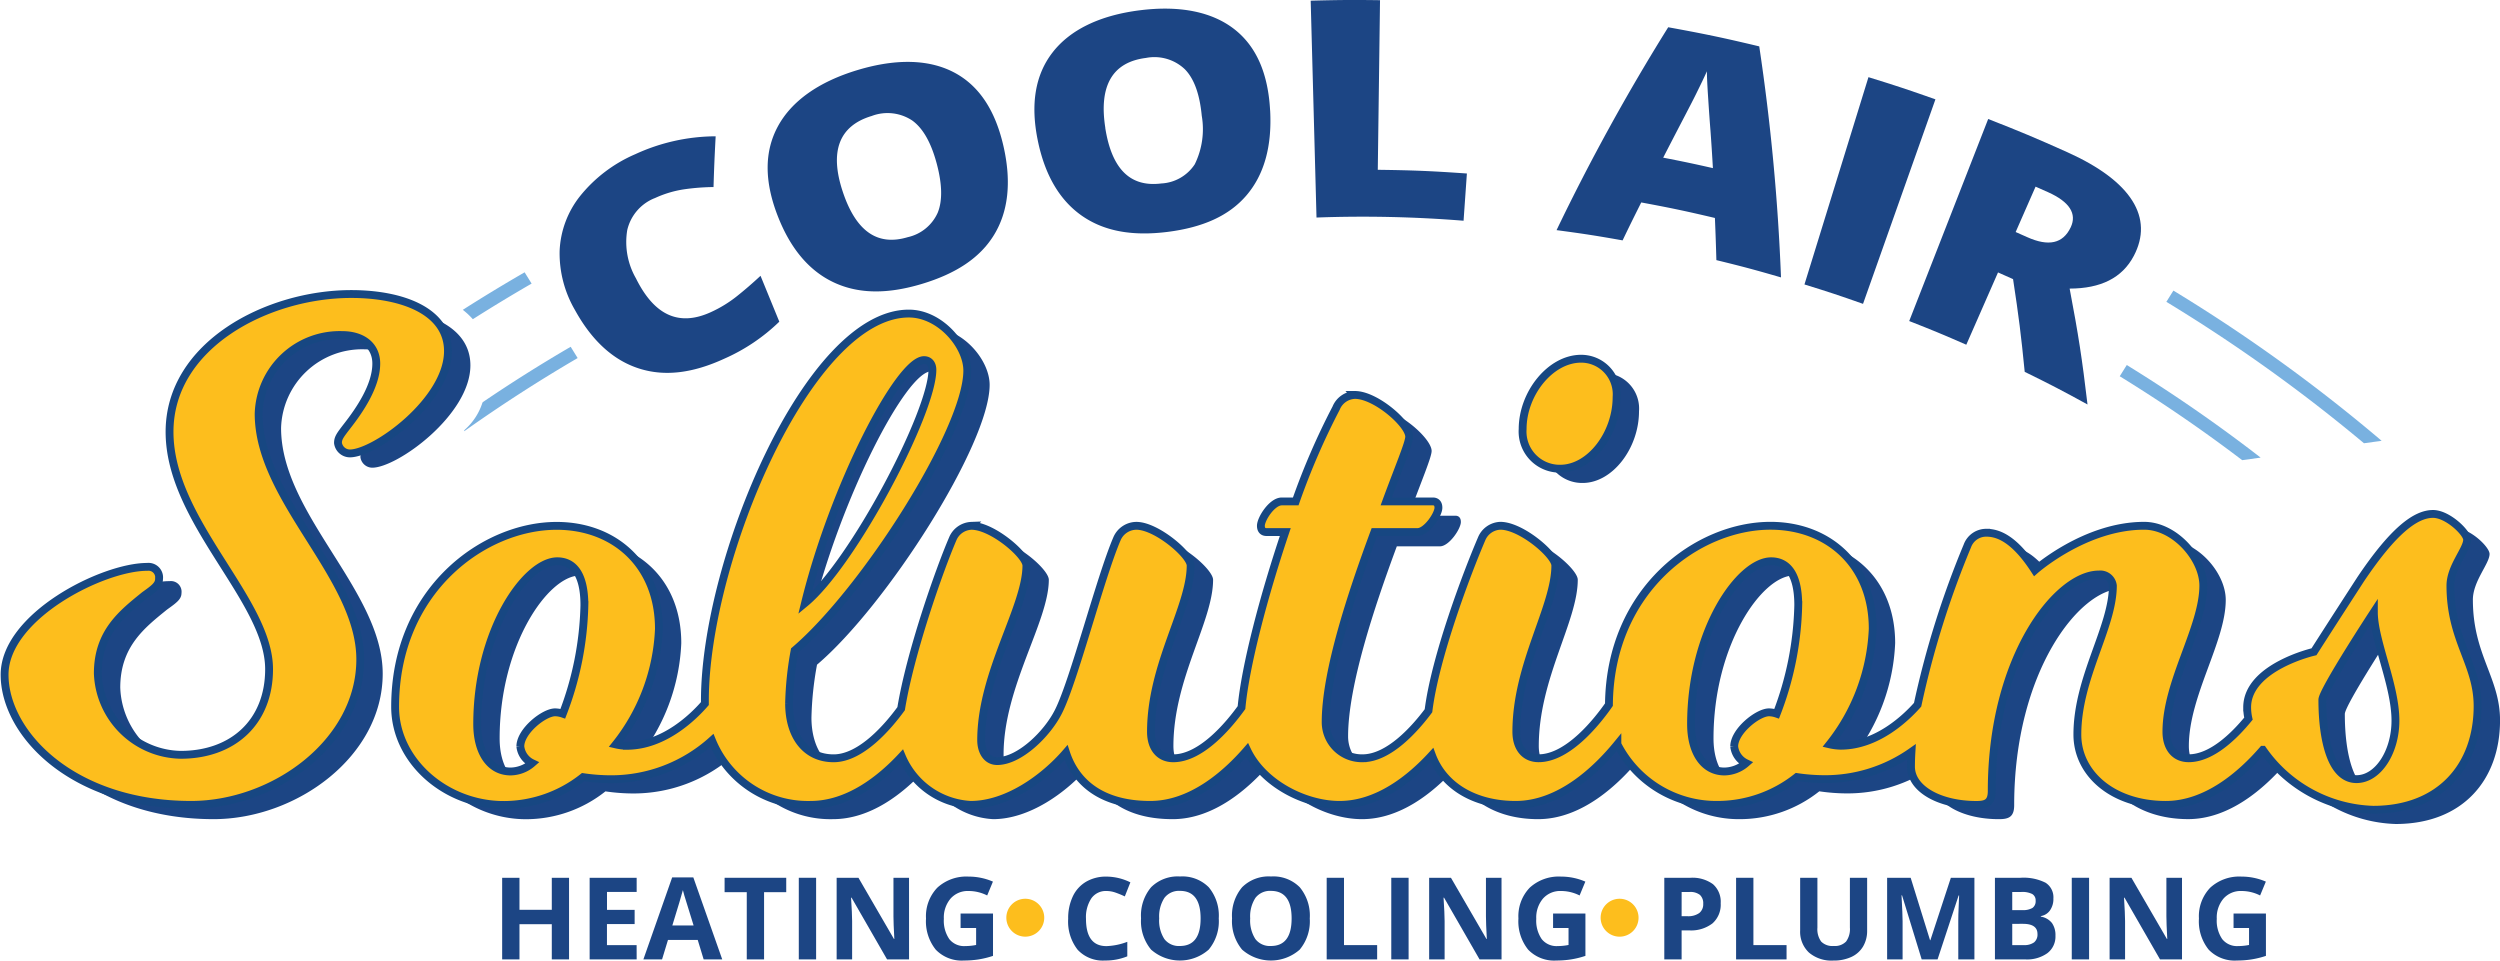 <?xml version="1.0" encoding="UTF-8"?> <svg xmlns="http://www.w3.org/2000/svg" xmlns:xlink="http://www.w3.org/1999/xlink" width="286.594" height="110.111" viewBox="0 0 286.594 110.111"><defs><clipPath id="clip-path"><rect id="Rectangle_11744" data-name="Rectangle 11744" width="286.594" height="110.111" fill="none"></rect></clipPath></defs><g id="cool-air-solutions" transform="translate(0 0)"><g id="Group_36843" data-name="Group 36843" transform="translate(0 0)" clip-path="url(#clip-path)"><path id="Path_78377" data-name="Path 78377" d="M41.349,34.941c2.314,0,3.91,1.2,3.91,3.272,0,2.553-1.915,5.346-3.351,7.182-.8,1.037-1.038,1.356-1.038,1.915a1.384,1.384,0,0,0,1.357,1.2c2.872,0,11.25-6.064,11.25-11.73,0-4.548-5.186-6.543-11.091-6.543-9.574,0-20.826,5.826-20.826,15.8,0,10.293,11.411,19.23,11.411,27.209,0,6.064-4.149,9.815-10.133,9.815a9.687,9.687,0,0,1-9.5-9.336c0-4.708,2.792-6.862,5.346-8.937,1.117-.8,1.675-1.2,1.675-1.915a1.22,1.22,0,0,0-1.356-1.357C13.9,61.512,2.65,67.178,2.65,73.88S10.389,88.8,24.035,88.8c9.495,0,19.389-7.182,19.389-16.677s-11.65-18.272-11.65-28.166a9.293,9.293,0,0,1,9.575-9.017" transform="translate(0.448 5.105)" fill="#1c4584"></path><path id="Path_78378" data-name="Path 78378" d="M155.84,49.189c3.431,0,6.463-3.989,6.463-8.218a4.073,4.073,0,0,0-4.069-4.389c-3.511,0-6.7,3.989-6.7,8.059a4.256,4.256,0,0,0,4.308,4.548" transform="translate(25.589 6.177)" fill="#1c4584"></path><path id="Path_78379" data-name="Path 78379" d="M276.568,63.343c0-2.154,1.915-4.148,1.915-5.266,0-.8-2.234-2.953-3.91-2.953-1.994,0-4.548,1.916-8.3,7.5-3.671,5.666-5.346,8.3-5.346,8.3s-7.661,1.754-7.661,6.383a6.007,6.007,0,0,0,.148,1.285c-1.627,1.991-4.224,4.54-6.85,4.54-1.6,0-2.554-1.2-2.554-3.032,0-5.745,4.229-11.969,4.229-16.757,0-3.112-3.272-6.861-6.782-6.861-6.783,0-12.528,5.107-12.528,5.107-2.473-3.83-4.388-4.31-5.585-4.31a2.3,2.3,0,0,0-2.155,1.516,104.23,104.23,0,0,0-5.7,18.2c-1.3,1.476-4.635,4.7-8.819,4.7a6.214,6.214,0,0,1-1.276-.159,22.74,22.74,0,0,0,4.947-13.246c0-7.342-5.107-11.809-11.73-11.809-8.249,0-18.388,7.254-18.509,20.506-1.221,1.759-4.616,6.145-8.061,6.145-1.6,0-2.554-1.2-2.554-3.032,0-7.74,4.469-14.282,4.469-19.07,0-1.2-3.91-4.548-6.3-4.548A2.42,2.42,0,0,0,165.5,58c-1.711,3.992-5.332,13.589-6.085,19.686-1.5,2.009-4.507,5.448-7.558,5.448a4.138,4.138,0,0,1-4.229-4.149c0-5.745,2.953-14.681,5.585-21.783h4.948c1.037,0,2.394-2,2.394-2.792,0-.479-.24-.719-.638-.719h-5.346c1.437-3.91,2.633-6.7,2.633-7.42,0-1.437-3.83-4.788-6.224-4.788A2.42,2.42,0,0,0,148.824,43a81.329,81.329,0,0,0-4.629,10.692h-1.6c-1.117,0-2.394,2-2.394,2.794,0,.478.24.718.638.718H143c-2.477,7.359-4.576,15.346-5.02,20.121-1.383,1.923-4.581,5.812-7.824,5.812-1.6,0-2.554-1.2-2.554-3.032,0-7.74,4.548-14.282,4.548-19.07,0-1.2-3.91-4.548-6.223-4.548A2.444,2.444,0,0,0,123.689,58c-1.915,4.467-4.947,16.357-6.7,19.788-1.276,2.554-4.469,5.666-7.021,5.666-1.2,0-1.835-1.117-1.835-2.394,0-7.74,5.186-15.24,5.186-20.027,0-1.2-3.91-4.548-6.3-4.548A2.42,2.42,0,0,0,104.859,58c-1.6,3.738-4.879,13.116-5.907,19.445-1.427,1.96-4.56,5.689-7.737,5.689-3.272,0-5.107-2.633-5.107-6.3a37.526,37.526,0,0,1,.638-6.064c7.98-6.782,19.789-25.294,19.789-32.076,0-2.873-3.113-6.543-6.7-6.543-11.491,0-23.38,28.326-23.38,44.365,0,.116,0,.23,0,.345-1.211,1.4-4.621,4.841-8.941,4.841a6.224,6.224,0,0,1-1.276-.159,22.74,22.74,0,0,0,4.947-13.246c0-7.342-5.107-11.809-11.73-11.809-8.3,0-18.511,7.341-18.511,20.745,0,6.224,5.824,11.252,12.447,11.252a14.655,14.655,0,0,0,9.1-3.192,22.035,22.035,0,0,0,3.113.24A17.281,17.281,0,0,0,77.276,81.09a11.884,11.884,0,0,0,11.305,7.388c4.3,0,7.988-2.91,10.453-5.561a9.112,9.112,0,0,0,7.9,5.561c4.148,0,8.377-3.032,10.931-5.985.957,2.953,3.591,5.985,9.655,5.985,4.7,0,8.663-3.473,11.1-6.286,1.8,3.816,6.6,6.286,10.6,6.286,4.38,0,8.121-3.017,10.586-5.705,1.289,3.479,4.825,5.705,9.6,5.705,5.078,0,9.3-4.055,11.665-6.952a12.738,12.738,0,0,0,11.474,6.952,14.656,14.656,0,0,0,9.1-3.192,22.022,22.022,0,0,0,3.113.24,17.229,17.229,0,0,0,10.025-3.13c-.035.575-.053,1.141-.053,1.694,0,2.554,3.272,4.389,7.5,4.389,1.117,0,1.756-.24,1.756-1.6,0-15.32,7.5-24.816,12.287-24.816a1.457,1.457,0,0,1,1.6,1.276c0,4.788-4.07,10.533-4.07,17.076,0,4.469,4.07,8.059,10.134,8.059,4.714,0,8.689-3.5,11.129-6.314a16.011,16.011,0,0,0,12.648,6.873c7.661,0,11.969-5.027,11.969-11.89,0-4.867-3.112-7.5-3.112-13.8M99.834,37.141c.559,0,.958.4.958,1.116,0,4.867-9.1,22.183-14.6,26.731,3.272-13.325,10.772-27.847,13.644-27.847M60.176,78.026a2.881,2.881,0,0,0-.878-.159c-1.276,0-3.989,2.154-3.989,3.91a2.393,2.393,0,0,0,1.356,1.915,3.868,3.868,0,0,1-2.473.957c-2.394,0-3.83-2.234-3.83-5.426,0-10.772,5.586-18.672,9.177-18.672,1.835,0,3.112,1.437,3.112,5.027a36.682,36.682,0,0,1-2.473,12.447m139.154,0a2.881,2.881,0,0,0-.878-.159c-1.276,0-3.989,2.154-3.989,3.91a2.393,2.393,0,0,0,1.356,1.915,3.868,3.868,0,0,1-2.473.957c-2.394,0-3.83-2.234-3.83-5.426,0-10.772,5.586-18.672,9.177-18.672,1.835,0,3.112,1.437,3.112,5.027a36.682,36.682,0,0,1-2.473,12.447m66.466,7.5c-2.873,0-3.91-4.469-3.91-9.1,0-1.038,5.905-10.055,5.905-10.055,0,3.272,2.473,8.378,2.473,12.448,0,3.591-2,6.7-4.469,6.7" transform="translate(6.915 5.428)" fill="#1c4584"></path><path id="Path_78380" data-name="Path 78380" d="M39.149,33.541c2.314,0,3.91,1.2,3.91,3.272,0,2.553-1.915,5.346-3.351,7.182-.8,1.037-1.038,1.356-1.038,1.915a1.384,1.384,0,0,0,1.357,1.2c2.872,0,11.25-6.064,11.25-11.73,0-4.548-5.186-6.543-11.091-6.543-9.574,0-20.826,5.826-20.826,15.8,0,10.293,11.411,19.23,11.411,27.209,0,6.064-4.149,9.815-10.133,9.815a9.688,9.688,0,0,1-9.5-9.336c0-4.708,2.792-6.862,5.346-8.937,1.117-.8,1.675-1.2,1.675-1.915a1.22,1.22,0,0,0-1.356-1.357C11.7,60.112.45,65.778.45,72.48S8.189,87.4,21.835,87.4c9.495,0,19.389-7.182,19.389-16.677s-11.65-18.272-11.65-28.166a9.293,9.293,0,0,1,9.575-9.017" transform="translate(0.076 4.869)" fill="#fdbe1d"></path><path id="Path_78381" data-name="Path 78381" d="M39.149,33.541c2.314,0,3.91,1.2,3.91,3.272,0,2.553-1.915,5.346-3.351,7.182-.8,1.037-1.038,1.356-1.038,1.915a1.384,1.384,0,0,0,1.357,1.2c2.872,0,11.25-6.064,11.25-11.73,0-4.548-5.186-6.543-11.091-6.543-9.574,0-20.826,5.826-20.826,15.8,0,10.293,11.411,19.23,11.411,27.209,0,6.064-4.149,9.815-10.133,9.815a9.688,9.688,0,0,1-9.5-9.336c0-4.708,2.792-6.862,5.346-8.937,1.117-.8,1.675-1.2,1.675-1.915a1.22,1.22,0,0,0-1.356-1.357C11.7,60.112.45,65.778.45,72.48S8.189,87.4,21.835,87.4c9.495,0,19.389-7.182,19.389-16.677s-11.65-18.272-11.65-28.166A9.293,9.293,0,0,1,39.149,33.541Z" transform="translate(0.076 4.869)" fill="none" stroke="#174782" stroke-width="0.9"></path><path id="Path_78382" data-name="Path 78382" d="M153.64,47.789c3.431,0,6.463-3.989,6.463-8.218a4.073,4.073,0,0,0-4.069-4.389c-3.511,0-6.7,3.989-6.7,8.059a4.256,4.256,0,0,0,4.308,4.548" transform="translate(25.218 5.941)" fill="#fdbe1d"></path><path id="Path_78383" data-name="Path 78383" d="M153.64,47.789c3.431,0,6.463-3.989,6.463-8.218a4.073,4.073,0,0,0-4.069-4.389c-3.511,0-6.7,3.989-6.7,8.059A4.256,4.256,0,0,0,153.64,47.789Z" transform="translate(25.218 5.941)" fill="none" stroke="#174782" stroke-width="0.9"></path><path id="Path_78384" data-name="Path 78384" d="M274.368,61.943c0-2.154,1.915-4.148,1.915-5.266,0-.8-2.234-2.953-3.91-2.953-1.994,0-4.548,1.915-8.3,7.5-3.671,5.666-5.346,8.3-5.346,8.3s-7.661,1.754-7.661,6.383a6.007,6.007,0,0,0,.148,1.285c-1.627,1.991-4.224,4.54-6.85,4.54-1.6,0-2.554-1.2-2.554-3.032,0-5.745,4.229-11.969,4.229-16.757,0-3.112-3.272-6.861-6.782-6.861-6.783,0-12.528,5.107-12.528,5.107-2.473-3.83-4.388-4.31-5.585-4.31a2.3,2.3,0,0,0-2.155,1.516,104.229,104.229,0,0,0-5.7,18.2c-1.3,1.476-4.635,4.7-8.819,4.7a6.213,6.213,0,0,1-1.276-.159,22.74,22.74,0,0,0,4.947-13.246c0-7.342-5.107-11.809-11.73-11.809-8.249,0-18.388,7.254-18.509,20.506-1.221,1.759-4.616,6.145-8.061,6.145-1.6,0-2.554-1.2-2.554-3.032,0-7.74,4.469-14.282,4.469-19.07,0-1.2-3.91-4.548-6.3-4.548A2.42,2.42,0,0,0,163.3,56.6c-1.711,3.992-5.332,13.589-6.085,19.686-1.5,2.009-4.507,5.448-7.558,5.448a4.138,4.138,0,0,1-4.229-4.149c0-5.745,2.953-14.681,5.585-21.783h4.948c1.037,0,2.394-2,2.394-2.792,0-.479-.24-.719-.638-.719h-5.346c1.437-3.91,2.633-6.7,2.633-7.42,0-1.437-3.83-4.788-6.224-4.788a2.42,2.42,0,0,0-2.154,1.516,81.334,81.334,0,0,0-4.629,10.692h-1.6c-1.117,0-2.394,2-2.394,2.794,0,.478.24.718.638.718H140.8c-2.477,7.359-4.576,15.346-5.02,20.121-1.383,1.923-4.581,5.812-7.824,5.812-1.6,0-2.554-1.2-2.554-3.032,0-7.74,4.548-14.282,4.548-19.07,0-1.2-3.91-4.548-6.223-4.548a2.444,2.444,0,0,0-2.235,1.516c-1.915,4.467-4.947,16.357-6.7,19.788-1.276,2.554-4.469,5.666-7.021,5.666-1.2,0-1.835-1.117-1.835-2.394,0-7.74,5.186-15.24,5.186-20.027,0-1.2-3.91-4.548-6.3-4.548a2.42,2.42,0,0,0-2.154,1.516c-1.6,3.738-4.879,13.116-5.907,19.445-1.427,1.96-4.56,5.689-7.737,5.689-3.272,0-5.107-2.633-5.107-6.3a37.527,37.527,0,0,1,.638-6.064c7.98-6.782,19.789-25.294,19.789-32.076,0-2.873-3.113-6.543-6.7-6.543-11.491,0-23.38,28.326-23.38,44.365,0,.116,0,.23,0,.345-1.211,1.4-4.621,4.841-8.941,4.841a6.224,6.224,0,0,1-1.276-.159,22.74,22.74,0,0,0,4.947-13.246c0-7.342-5.107-11.809-11.73-11.809-8.3,0-18.511,7.341-18.511,20.745,0,6.224,5.824,11.252,12.447,11.252a14.656,14.656,0,0,0,9.1-3.192,22.035,22.035,0,0,0,3.113.24A17.281,17.281,0,0,0,75.076,79.69a11.884,11.884,0,0,0,11.305,7.388c4.3,0,7.988-2.91,10.453-5.561a9.111,9.111,0,0,0,7.9,5.561c4.148,0,8.377-3.032,10.931-5.985.957,2.953,3.591,5.985,9.655,5.985,4.7,0,8.662-3.473,11.1-6.286,1.8,3.816,6.6,6.286,10.6,6.286,4.38,0,8.121-3.017,10.586-5.705,1.289,3.479,4.825,5.705,9.6,5.705,5.078,0,9.3-4.055,11.665-6.952a12.738,12.738,0,0,0,11.474,6.952,14.656,14.656,0,0,0,9.1-3.192,22.022,22.022,0,0,0,3.113.24A17.229,17.229,0,0,0,212.582,81c-.035.575-.053,1.141-.053,1.694,0,2.554,3.272,4.389,7.5,4.389,1.117,0,1.756-.24,1.756-1.6,0-15.319,7.5-24.815,12.287-24.815a1.457,1.457,0,0,1,1.6,1.276c0,4.788-4.07,10.533-4.07,17.076,0,4.469,4.07,8.059,10.134,8.059,4.714,0,8.689-3.5,11.129-6.314a16.011,16.011,0,0,0,12.648,6.873c7.661,0,11.969-5.027,11.969-11.89,0-4.867-3.112-7.5-3.112-13.8M99.387,36.091c.559,0,.958.4.958,1.116,0,4.867-9.1,22.183-14.6,26.731,3.272-13.325,10.772-27.847,13.644-27.847M57.976,76.626a2.881,2.881,0,0,0-.878-.159c-1.276,0-3.989,2.154-3.989,3.91a2.393,2.393,0,0,0,1.356,1.915,3.868,3.868,0,0,1-2.473.957c-2.394,0-3.83-2.234-3.83-5.426,0-10.772,5.586-18.672,9.177-18.672,1.835,0,3.112,1.437,3.112,5.027a36.682,36.682,0,0,1-2.473,12.447m139.154,0a2.881,2.881,0,0,0-.878-.159c-1.276,0-3.989,2.154-3.989,3.91a2.393,2.393,0,0,0,1.356,1.915,3.868,3.868,0,0,1-2.473.957c-2.394,0-3.83-2.234-3.83-5.426,0-10.772,5.586-18.672,9.177-18.672,1.835,0,3.112,1.437,3.112,5.027a36.681,36.681,0,0,1-2.473,12.447m66.466,7.5c-2.873,0-3.91-4.469-3.91-9.1,0-1.038,5.905-10.055,5.905-10.055,0,3.272,2.473,8.378,2.473,12.448,0,3.591-2,6.7-4.469,6.7" transform="translate(6.543 5.192)" fill="#fdbe1d"></path><path id="Path_78385" data-name="Path 78385" d="M274.368,61.943c0-2.154,1.915-4.148,1.915-5.266,0-.8-2.234-2.953-3.91-2.953-1.994,0-4.548,1.915-8.3,7.5-3.671,5.666-5.346,8.3-5.346,8.3s-7.661,1.754-7.661,6.383a6.007,6.007,0,0,0,.148,1.285c-1.627,1.991-4.224,4.54-6.85,4.54-1.6,0-2.554-1.2-2.554-3.032,0-5.745,4.229-11.969,4.229-16.757,0-3.112-3.272-6.861-6.782-6.861-6.783,0-12.528,5.107-12.528,5.107-2.473-3.83-4.388-4.31-5.585-4.31a2.3,2.3,0,0,0-2.155,1.516,104.229,104.229,0,0,0-5.7,18.2c-1.3,1.476-4.635,4.7-8.819,4.7a6.213,6.213,0,0,1-1.276-.159,22.74,22.74,0,0,0,4.947-13.246c0-7.342-5.107-11.809-11.73-11.809-8.249,0-18.388,7.254-18.509,20.506-1.221,1.759-4.616,6.145-8.061,6.145-1.6,0-2.554-1.2-2.554-3.032,0-7.74,4.469-14.282,4.469-19.07,0-1.2-3.91-4.548-6.3-4.548A2.42,2.42,0,0,0,163.3,56.6c-1.711,3.992-5.332,13.589-6.085,19.686-1.5,2.009-4.507,5.448-7.558,5.448a4.138,4.138,0,0,1-4.229-4.149c0-5.745,2.953-14.681,5.585-21.783h4.948c1.037,0,2.394-2,2.394-2.792,0-.479-.24-.719-.638-.719h-5.346c1.437-3.91,2.633-6.7,2.633-7.42,0-1.437-3.83-4.788-6.224-4.788a2.42,2.42,0,0,0-2.154,1.516,81.334,81.334,0,0,0-4.629,10.692h-1.6c-1.117,0-2.394,2-2.394,2.794,0,.478.24.718.638.718H140.8c-2.477,7.359-4.576,15.346-5.02,20.121-1.383,1.923-4.581,5.812-7.824,5.812-1.6,0-2.554-1.2-2.554-3.032,0-7.74,4.548-14.282,4.548-19.07,0-1.2-3.91-4.548-6.223-4.548a2.444,2.444,0,0,0-2.235,1.516c-1.915,4.467-4.947,16.357-6.7,19.788-1.276,2.554-4.469,5.666-7.021,5.666-1.2,0-1.835-1.117-1.835-2.394,0-7.74,5.186-15.24,5.186-20.027,0-1.2-3.91-4.548-6.3-4.548a2.42,2.42,0,0,0-2.154,1.516c-1.6,3.738-4.879,13.116-5.907,19.445-1.427,1.96-4.56,5.689-7.737,5.689-3.272,0-5.107-2.633-5.107-6.3a37.527,37.527,0,0,1,.638-6.064c7.98-6.782,19.789-25.294,19.789-32.076,0-2.873-3.113-6.543-6.7-6.543-11.491,0-23.38,28.326-23.38,44.365,0,.116,0,.23,0,.345-1.211,1.4-4.621,4.841-8.941,4.841a6.224,6.224,0,0,1-1.276-.159,22.74,22.74,0,0,0,4.947-13.246c0-7.342-5.107-11.809-11.73-11.809-8.3,0-18.511,7.341-18.511,20.745,0,6.224,5.824,11.252,12.447,11.252a14.656,14.656,0,0,0,9.1-3.192,22.035,22.035,0,0,0,3.113.24A17.281,17.281,0,0,0,75.076,79.69a11.884,11.884,0,0,0,11.305,7.388c4.3,0,7.988-2.91,10.453-5.561a9.111,9.111,0,0,0,7.9,5.561c4.148,0,8.377-3.032,10.931-5.985.957,2.953,3.591,5.985,9.655,5.985,4.7,0,8.662-3.473,11.1-6.286,1.8,3.816,6.6,6.286,10.6,6.286,4.38,0,8.121-3.017,10.586-5.705,1.289,3.479,4.825,5.705,9.6,5.705,5.078,0,9.3-4.055,11.665-6.952a12.738,12.738,0,0,0,11.474,6.952,14.656,14.656,0,0,0,9.1-3.192,22.022,22.022,0,0,0,3.113.24A17.229,17.229,0,0,0,212.582,81c-.035.575-.053,1.141-.053,1.694,0,2.554,3.272,4.389,7.5,4.389,1.117,0,1.756-.24,1.756-1.6,0-15.319,7.5-24.815,12.287-24.815a1.457,1.457,0,0,1,1.6,1.276c0,4.788-4.07,10.533-4.07,17.076,0,4.469,4.07,8.059,10.134,8.059,4.714,0,8.689-3.5,11.129-6.314a16.011,16.011,0,0,0,12.648,6.873c7.661,0,11.969-5.027,11.969-11.89C277.48,70.881,274.368,68.247,274.368,61.943ZM99.387,36.091c.559,0,.958.4.958,1.116,0,4.867-9.1,22.183-14.6,26.731C89.015,50.613,96.515,36.091,99.387,36.091ZM57.976,76.626a2.881,2.881,0,0,0-.878-.159c-1.276,0-3.989,2.154-3.989,3.91a2.393,2.393,0,0,0,1.356,1.915,3.868,3.868,0,0,1-2.473.957c-2.394,0-3.83-2.234-3.83-5.426,0-10.772,5.586-18.672,9.177-18.672,1.835,0,3.112,1.437,3.112,5.027A36.682,36.682,0,0,1,57.976,76.626Zm139.154,0a2.881,2.881,0,0,0-.878-.159c-1.276,0-3.989,2.154-3.989,3.91a2.393,2.393,0,0,0,1.356,1.915,3.868,3.868,0,0,1-2.473.957c-2.394,0-3.83-2.234-3.83-5.426,0-10.772,5.586-18.672,9.177-18.672,1.835,0,3.112,1.437,3.112,5.027A36.681,36.681,0,0,1,197.13,76.626Zm66.466,7.5c-2.873,0-3.91-4.469-3.91-9.1,0-1.038,5.905-10.055,5.905-10.055,0,3.272,2.473,8.378,2.473,12.448C268.065,81.015,266.069,84.126,263.6,84.126Z" transform="translate(6.543 5.192)" fill="none" stroke="#174782" stroke-width="0.9"></path><path id="Path_78386" data-name="Path 78386" d="M65.777,20.461a5.2,5.2,0,0,0-3.136,3.652,8.353,8.353,0,0,0,1,5.547c2.126,4.287,4.962,5.515,8.571,3.872a14.232,14.232,0,0,0,3-1.834q1.368-1.091,2.706-2.338c.86,2.1,1.292,3.155,2.153,5.259a21.463,21.463,0,0,1-6.286,4.235c-3.6,1.66-6.793,2.072-9.726,1.155s-5.433-3.123-7.416-6.73a12.906,12.906,0,0,1-1.756-6.772,10.818,10.818,0,0,1,2.356-6.3,16.472,16.472,0,0,1,6.318-4.788,22.159,22.159,0,0,1,9.213-2.05c-.124,2.331-.173,3.495-.245,5.817a25.441,25.441,0,0,0-3.39.262,12.313,12.313,0,0,0-3.358,1.017" transform="translate(9.267 2.257)" fill="#1c4584"></path><path id="Path_78387" data-name="Path 78387" d="M102.346,15.841c.911,4.085.5,7.425-1.1,10.053s-4.337,4.443-8.292,5.632c-3.9,1.171-7.187,1.158-10.02-.147s-5.045-3.861-6.538-7.769c-1.477-3.867-1.5-7.255.06-10.139S81.1,8.354,85.627,6.995s8.306-1.2,11.145.345,4.661,4.405,5.574,8.5M83.9,20.959c1.522,4.561,3.989,6.243,7.44,5.206a4.928,4.928,0,0,0,3.448-2.817c.551-1.363.519-3.237-.12-5.625s-1.573-4.051-2.813-4.938a5.118,5.118,0,0,0-4.646-.512c-3.756,1.128-4.845,4.082-3.308,8.686" transform="translate(12.714 1.025)" fill="#1c4584"></path><path id="Path_78388" data-name="Path 78388" d="M128.475,12.532c.224,4.179-.725,7.4-2.725,9.732s-4.978,3.664-9.042,4.178c-4,.5-7.217-.058-9.769-1.82s-4.3-4.653-5.121-8.756c-.814-4.058-.289-7.4,1.7-9.98s5.367-4.264,10.017-4.85,8.328.2,10.86,2.189,3.851,5.116,4.076,9.307m-18.9,1.982c.746,4.75,2.882,6.822,6.428,6.374a4.876,4.876,0,0,0,3.835-2.2,9.138,9.138,0,0,0,.8-5.567c-.237-2.473-.878-4.256-1.949-5.336A5.064,5.064,0,0,0,114.229,6.5c-3.858.486-5.4,3.214-4.65,8.01" transform="translate(17.132 0.143)" fill="#1c4584"></path><path id="Path_78389" data-name="Path 78389" d="M129.213,24.939c-.267-9.945-.4-14.917-.667-24.861,3.179-.085,4.769-.1,7.948-.055-.1,7.777-.153,11.665-.256,19.442,4.089.054,6.133.139,10.215.425-.152,2.166-.228,3.248-.381,5.414a144.908,144.908,0,0,0-16.859-.366" transform="translate(21.708 0)" fill="#1c4584"></path><path id="Path_78390" data-name="Path 78390" d="M170.982,29.37c-.055-1.932-.089-2.9-.169-4.834-3.364-.794-5.054-1.15-8.445-1.779-.867,1.736-1.3,2.605-2.137,4.349-3.019-.537-4.534-.771-7.571-1.174a241.3,241.3,0,0,1,12.8-23.259c4.192.764,6.28,1.2,10.436,2.193a241.752,241.752,0,0,1,2.494,26.484c-2.949-.859-4.431-1.255-7.406-1.98m-.4-10.546c-.1-1.7-.153-2.546-.274-4.244q-.117-1.42-.261-3.661c-.1-1.495-.154-2.561-.154-3.2-.235.541-.66,1.425-1.267,2.655s-1.887,3.635-3.744,7.248c2.285.444,3.426.684,5.7,1.2" transform="translate(25.78 0.451)" fill="#1c4584"></path><path id="Path_78391" data-name="Path 78391" d="M176.973,31.331,184.31,7.568c3.087.953,4.623,1.461,7.677,2.542l-8.3,23.445c-2.672-.946-4.015-1.391-6.715-2.224" transform="translate(29.886 1.278)" fill="#1c4584"></path><path id="Path_78392" data-name="Path 78392" d="M197.426,29.261c-1.454,3.315-2.181,4.972-3.636,8.286-2.6-1.141-3.909-1.683-6.543-2.714L196.3,11.671c3.652,1.427,5.464,2.188,9.058,3.8,7.454,3.349,9.918,7.553,7.637,11.89-1.341,2.549-3.815,3.743-7.358,3.752,1.015,5.335,1.424,8,2.049,13.285-2.853-1.569-4.294-2.317-7.2-3.742-.417-4.237-.684-6.365-1.335-10.63-.69-.312-1.036-.465-1.729-.769m2.03-4.628c.527.231.79.348,1.315.583,2.45,1.1,4.105.75,4.993-1.126.734-1.546-.123-2.918-2.6-4.027-.57-.256-.857-.383-1.428-.634-.913,2.081-1.37,3.121-2.283,5.2" transform="translate(31.621 1.971)" fill="#1c4584"></path><path id="Path_78393" data-name="Path 78393" d="M56.917,95.446H54.939V91.407H51.234v4.038H49.249V86.089h1.985v3.667h3.705V86.089h1.978Z" transform="translate(8.317 14.538)" fill="#1c4584"></path><path id="Path_78394" data-name="Path 78394" d="M63.219,95.446h-5.39V86.089h5.39v1.625h-3.4v2.055h3.168v1.626H59.814v2.413h3.4Z" transform="translate(9.766 14.538)" fill="#1c4584"></path><path id="Path_78395" data-name="Path 78395" d="M70.009,95.451l-.678-2.228H65.919l-.678,2.228H63.1l3.3-9.4h2.425l3.315,9.4ZM68.857,91.56q-.942-3.028-1.059-3.425t-.169-.627q-.212.819-1.21,4.051Z" transform="translate(10.656 14.532)" fill="#1c4584"></path><path id="Path_78396" data-name="Path 78396" d="M75.59,95.446H73.606V87.739H71.065v-1.65h7.066v1.65H75.59Z" transform="translate(12.001 14.538)" fill="#1c4584"></path><rect id="Rectangle_11741" data-name="Rectangle 11741" width="1.985" height="9.357" transform="translate(91.572 100.626)" fill="#1c4584"></rect><path id="Path_78397" data-name="Path 78397" d="M90.355,95.446H87.834l-4.071-7.079h-.057q.121,1.876.122,2.676v4.4H82.054V86.089h2.5L88.621,93.1h.046q-.1-1.823-.1-2.579V86.089h1.785Z" transform="translate(13.857 14.538)" fill="#1c4584"></path><path id="Path_78398" data-name="Path 78398" d="M94.783,90.21H98.5v4.851a10.366,10.366,0,0,1-1.7.414,11.146,11.146,0,0,1-1.628.118,4.122,4.122,0,0,1-3.235-1.245,5.178,5.178,0,0,1-1.117-3.574,4.716,4.716,0,0,1,1.3-3.534,4.92,4.92,0,0,1,3.594-1.267,6.964,6.964,0,0,1,2.777.576l-.659,1.587a4.709,4.709,0,0,0-2.131-.512,2.629,2.629,0,0,0-2.061.864,3.352,3.352,0,0,0-.775,2.324,3.729,3.729,0,0,0,.624,2.326,2.159,2.159,0,0,0,1.814.8,6.422,6.422,0,0,0,1.261-.127V91.862H94.783Z" transform="translate(15.336 14.518)" fill="#1c4584"></path><path id="Path_78399" data-name="Path 78399" d="M109.153,87.625a2.021,2.021,0,0,0-1.735.842,3.919,3.919,0,0,0-.615,2.346q0,3.13,2.349,3.13a7.426,7.426,0,0,0,2.387-.493v1.664a6.625,6.625,0,0,1-2.573.479,3.924,3.924,0,0,1-3.123-1.238,5.242,5.242,0,0,1-1.081-3.556,5.8,5.8,0,0,1,.531-2.556,3.834,3.834,0,0,1,1.527-1.684,4.514,4.514,0,0,1,2.333-.586,6.292,6.292,0,0,1,2.739.659l-.639,1.613a10.8,10.8,0,0,0-1.055-.435,3.156,3.156,0,0,0-1.044-.186" transform="translate(17.692 14.518)" fill="#1c4584"></path><path id="Path_78400" data-name="Path 78400" d="M120.818,90.775a5.075,5.075,0,0,1-1.153,3.571,4.993,4.993,0,0,1-6.605,0,5.1,5.1,0,0,1-1.151-3.584,5.03,5.03,0,0,1,1.155-3.569,4.318,4.318,0,0,1,3.311-1.232,4.259,4.259,0,0,1,3.3,1.241,5.092,5.092,0,0,1,1.143,3.572m-6.83,0a3.914,3.914,0,0,0,.595,2.362,2.086,2.086,0,0,0,1.78.794q2.374,0,2.374-3.156t-2.362-3.162a2.094,2.094,0,0,0-1.785.8,3.89,3.89,0,0,0-.6,2.365" transform="translate(18.898 14.516)" fill="#1c4584"></path><path id="Path_78401" data-name="Path 78401" d="M129.743,90.775a5.075,5.075,0,0,1-1.152,3.571,4.993,4.993,0,0,1-6.605,0,5.1,5.1,0,0,1-1.151-3.584,5.03,5.03,0,0,1,1.155-3.569,4.318,4.318,0,0,1,3.311-1.232,4.259,4.259,0,0,1,3.3,1.241,5.092,5.092,0,0,1,1.143,3.572m-6.83,0a3.914,3.914,0,0,0,.595,2.362,2.086,2.086,0,0,0,1.78.794q2.374,0,2.374-3.156T125.3,87.614a2.094,2.094,0,0,0-1.785.8,3.89,3.89,0,0,0-.6,2.365" transform="translate(20.405 14.516)" fill="#1c4584"></path><path id="Path_78402" data-name="Path 78402" d="M130.115,95.446V86.089H132.1v7.718h3.8v1.639Z" transform="translate(21.973 14.538)" fill="#1c4584"></path><rect id="Rectangle_11742" data-name="Rectangle 11742" width="1.985" height="9.357" transform="translate(159.493 100.626)" fill="#1c4584"></rect><path id="Path_78403" data-name="Path 78403" d="M148.464,95.446h-2.521l-4.071-7.079h-.057q.121,1.876.122,2.676v4.4h-1.773V86.089h2.5L146.73,93.1h.046q-.1-1.823-.1-2.579V86.089h1.785Z" transform="translate(23.67 14.538)" fill="#1c4584"></path><path id="Path_78404" data-name="Path 78404" d="M152.892,90.21H156.6v4.851a10.366,10.366,0,0,1-1.7.414,11.147,11.147,0,0,1-1.628.118,4.122,4.122,0,0,1-3.235-1.245,5.178,5.178,0,0,1-1.117-3.574,4.716,4.716,0,0,1,1.3-3.534,4.92,4.92,0,0,1,3.594-1.267,6.964,6.964,0,0,1,2.777.576l-.659,1.587a4.709,4.709,0,0,0-2.131-.512,2.629,2.629,0,0,0-2.061.864,3.352,3.352,0,0,0-.775,2.324,3.729,3.729,0,0,0,.624,2.326,2.159,2.159,0,0,0,1.814.8,6.422,6.422,0,0,0,1.261-.127V91.862h-1.773Z" transform="translate(25.149 14.518)" fill="#1c4584"></path><path id="Path_78405" data-name="Path 78405" d="M169.692,89.007a2.862,2.862,0,0,1-.944,2.312,4.038,4.038,0,0,1-2.685.8h-.851v3.328h-1.985V86.089h2.99a3.977,3.977,0,0,1,2.589.733,2.673,2.673,0,0,1,.886,2.185m-4.48,1.486h.653a2.165,2.165,0,0,0,1.369-.362,1.265,1.265,0,0,0,.455-1.052,1.3,1.3,0,0,0-.381-1.031,1.79,1.79,0,0,0-1.193-.332h-.9Z" transform="translate(27.564 14.538)" fill="#1c4584"></path><path id="Path_78406" data-name="Path 78406" d="M170.268,95.446V86.089h1.985v7.718h3.8v1.639Z" transform="translate(28.753 14.538)" fill="#1c4584"></path><path id="Path_78407" data-name="Path 78407" d="M184.23,86.089v6.055a3.5,3.5,0,0,1-.464,1.818,3.03,3.03,0,0,1-1.341,1.2,4.8,4.8,0,0,1-2.074.416,3.975,3.975,0,0,1-2.8-.925,3.281,3.281,0,0,1-1-2.532V86.089h1.978v5.727a2.4,2.4,0,0,0,.435,1.589,1.81,1.81,0,0,0,1.44.5,1.771,1.771,0,0,0,1.412-.508,2.412,2.412,0,0,0,.438-1.6V86.089Z" transform="translate(29.814 14.538)" fill="#1c4584"></path><path id="Path_78408" data-name="Path 78408" d="M189.042,95.446,186.79,88.1h-.058q.123,2.241.122,2.989v4.353H185.08V86.089h2.7L190,93.244h.039l2.348-7.155h2.7v9.357h-1.849V91.017c0-.209,0-.45.009-.724s.035-1,.087-2.176h-.057l-2.414,7.329Z" transform="translate(31.255 14.538)" fill="#1c4584"></path><path id="Path_78409" data-name="Path 78409" d="M195.654,86.089h2.913a5.613,5.613,0,0,1,2.889.566,1.974,1.974,0,0,1,.9,1.8,2.275,2.275,0,0,1-.394,1.376,1.572,1.572,0,0,1-1.046.646v.064a2.059,2.059,0,0,1,1.282.742,2.412,2.412,0,0,1,.394,1.447,2.383,2.383,0,0,1-.925,2,4,4,0,0,1-2.512.717h-3.5Zm1.985,3.705h1.151a2.1,2.1,0,0,0,1.169-.25.93.93,0,0,0,.361-.825.829.829,0,0,0-.393-.771,2.538,2.538,0,0,0-1.245-.233h-1.044Zm0,1.574v2.438h1.293a1.919,1.919,0,0,0,1.21-.313,1.155,1.155,0,0,0,.39-.96q0-1.164-1.664-1.165Z" transform="translate(33.04 14.538)" fill="#1c4584"></path><rect id="Rectangle_11743" data-name="Rectangle 11743" width="1.985" height="9.357" transform="translate(237.502 100.626)" fill="#1c4584"></rect><path id="Path_78410" data-name="Path 78410" d="M215.2,95.446h-2.521l-4.071-7.079h-.057q.121,1.876.122,2.676v4.4H206.9V86.089h2.5l4.064,7.007h.046q-.1-1.823-.1-2.579V86.089H215.2Z" transform="translate(34.94 14.538)" fill="#1c4584"></path><path id="Path_78411" data-name="Path 78411" d="M219.63,90.21h3.712v4.851a10.366,10.366,0,0,1-1.7.414,11.147,11.147,0,0,1-1.628.118,4.122,4.122,0,0,1-3.235-1.245,5.178,5.178,0,0,1-1.117-3.574,4.716,4.716,0,0,1,1.3-3.534,4.92,4.92,0,0,1,3.594-1.267,6.964,6.964,0,0,1,2.777.576l-.659,1.587a4.709,4.709,0,0,0-2.131-.512,2.629,2.629,0,0,0-2.061.864,3.352,3.352,0,0,0-.775,2.324,3.729,3.729,0,0,0,.624,2.326,2.159,2.159,0,0,0,1.814.8,6.422,6.422,0,0,0,1.261-.127V91.862H219.63Z" transform="translate(36.419 14.518)" fill="#1c4584"></path><path id="Path_78412" data-name="Path 78412" d="M103.042,90.319a2.172,2.172,0,1,1-2.172-2.172,2.172,2.172,0,0,1,2.172,2.172" transform="translate(16.667 14.885)" fill="#fdbe1d"></path><path id="Path_78413" data-name="Path 78413" d="M161.329,90.319a2.173,2.173,0,1,1-2.173-2.172,2.173,2.173,0,0,1,2.173,2.172" transform="translate(26.51 14.885)" fill="#fdbe1d"></path><path id="Path_78414" data-name="Path 78414" d="M46.029,31.558a7.2,7.2,0,0,1,.511.525Q49.861,29.973,53.277,28l-.8-1.293q-3.594,2.074-7.086,4.3c.217.173.431.354.638.545" transform="translate(7.665 4.51)" fill="#79b1e0"></path><path id="Path_78415" data-name="Path 78415" d="M213.273,28.5l-.807,1.288A184.788,184.788,0,0,1,235.119,46l2.025-.281A186.267,186.267,0,0,0,213.273,28.5" transform="translate(35.88 4.813)" fill="#79b1e0"></path><path id="Path_78416" data-name="Path 78416" d="M208.7,35.8l-.807,1.288q7.266,4.467,14.038,9.619l2.116-.293A174.291,174.291,0,0,0,208.7,35.8" transform="translate(35.108 6.046)" fill="#79b1e0"></path><path id="Path_78417" data-name="Path 78417" d="M45.531,43.691q6.3-4.474,13-8.388l-.8-1.292q-5.156,3.005-10.082,6.352l-.044.088a6.952,6.952,0,0,1-1.917,2.983c-.048.048-.1.095-.146.141-.006.039-.011.077-.016.116" transform="translate(7.689 5.743)" fill="#79b1e0"></path></g></g></svg> 